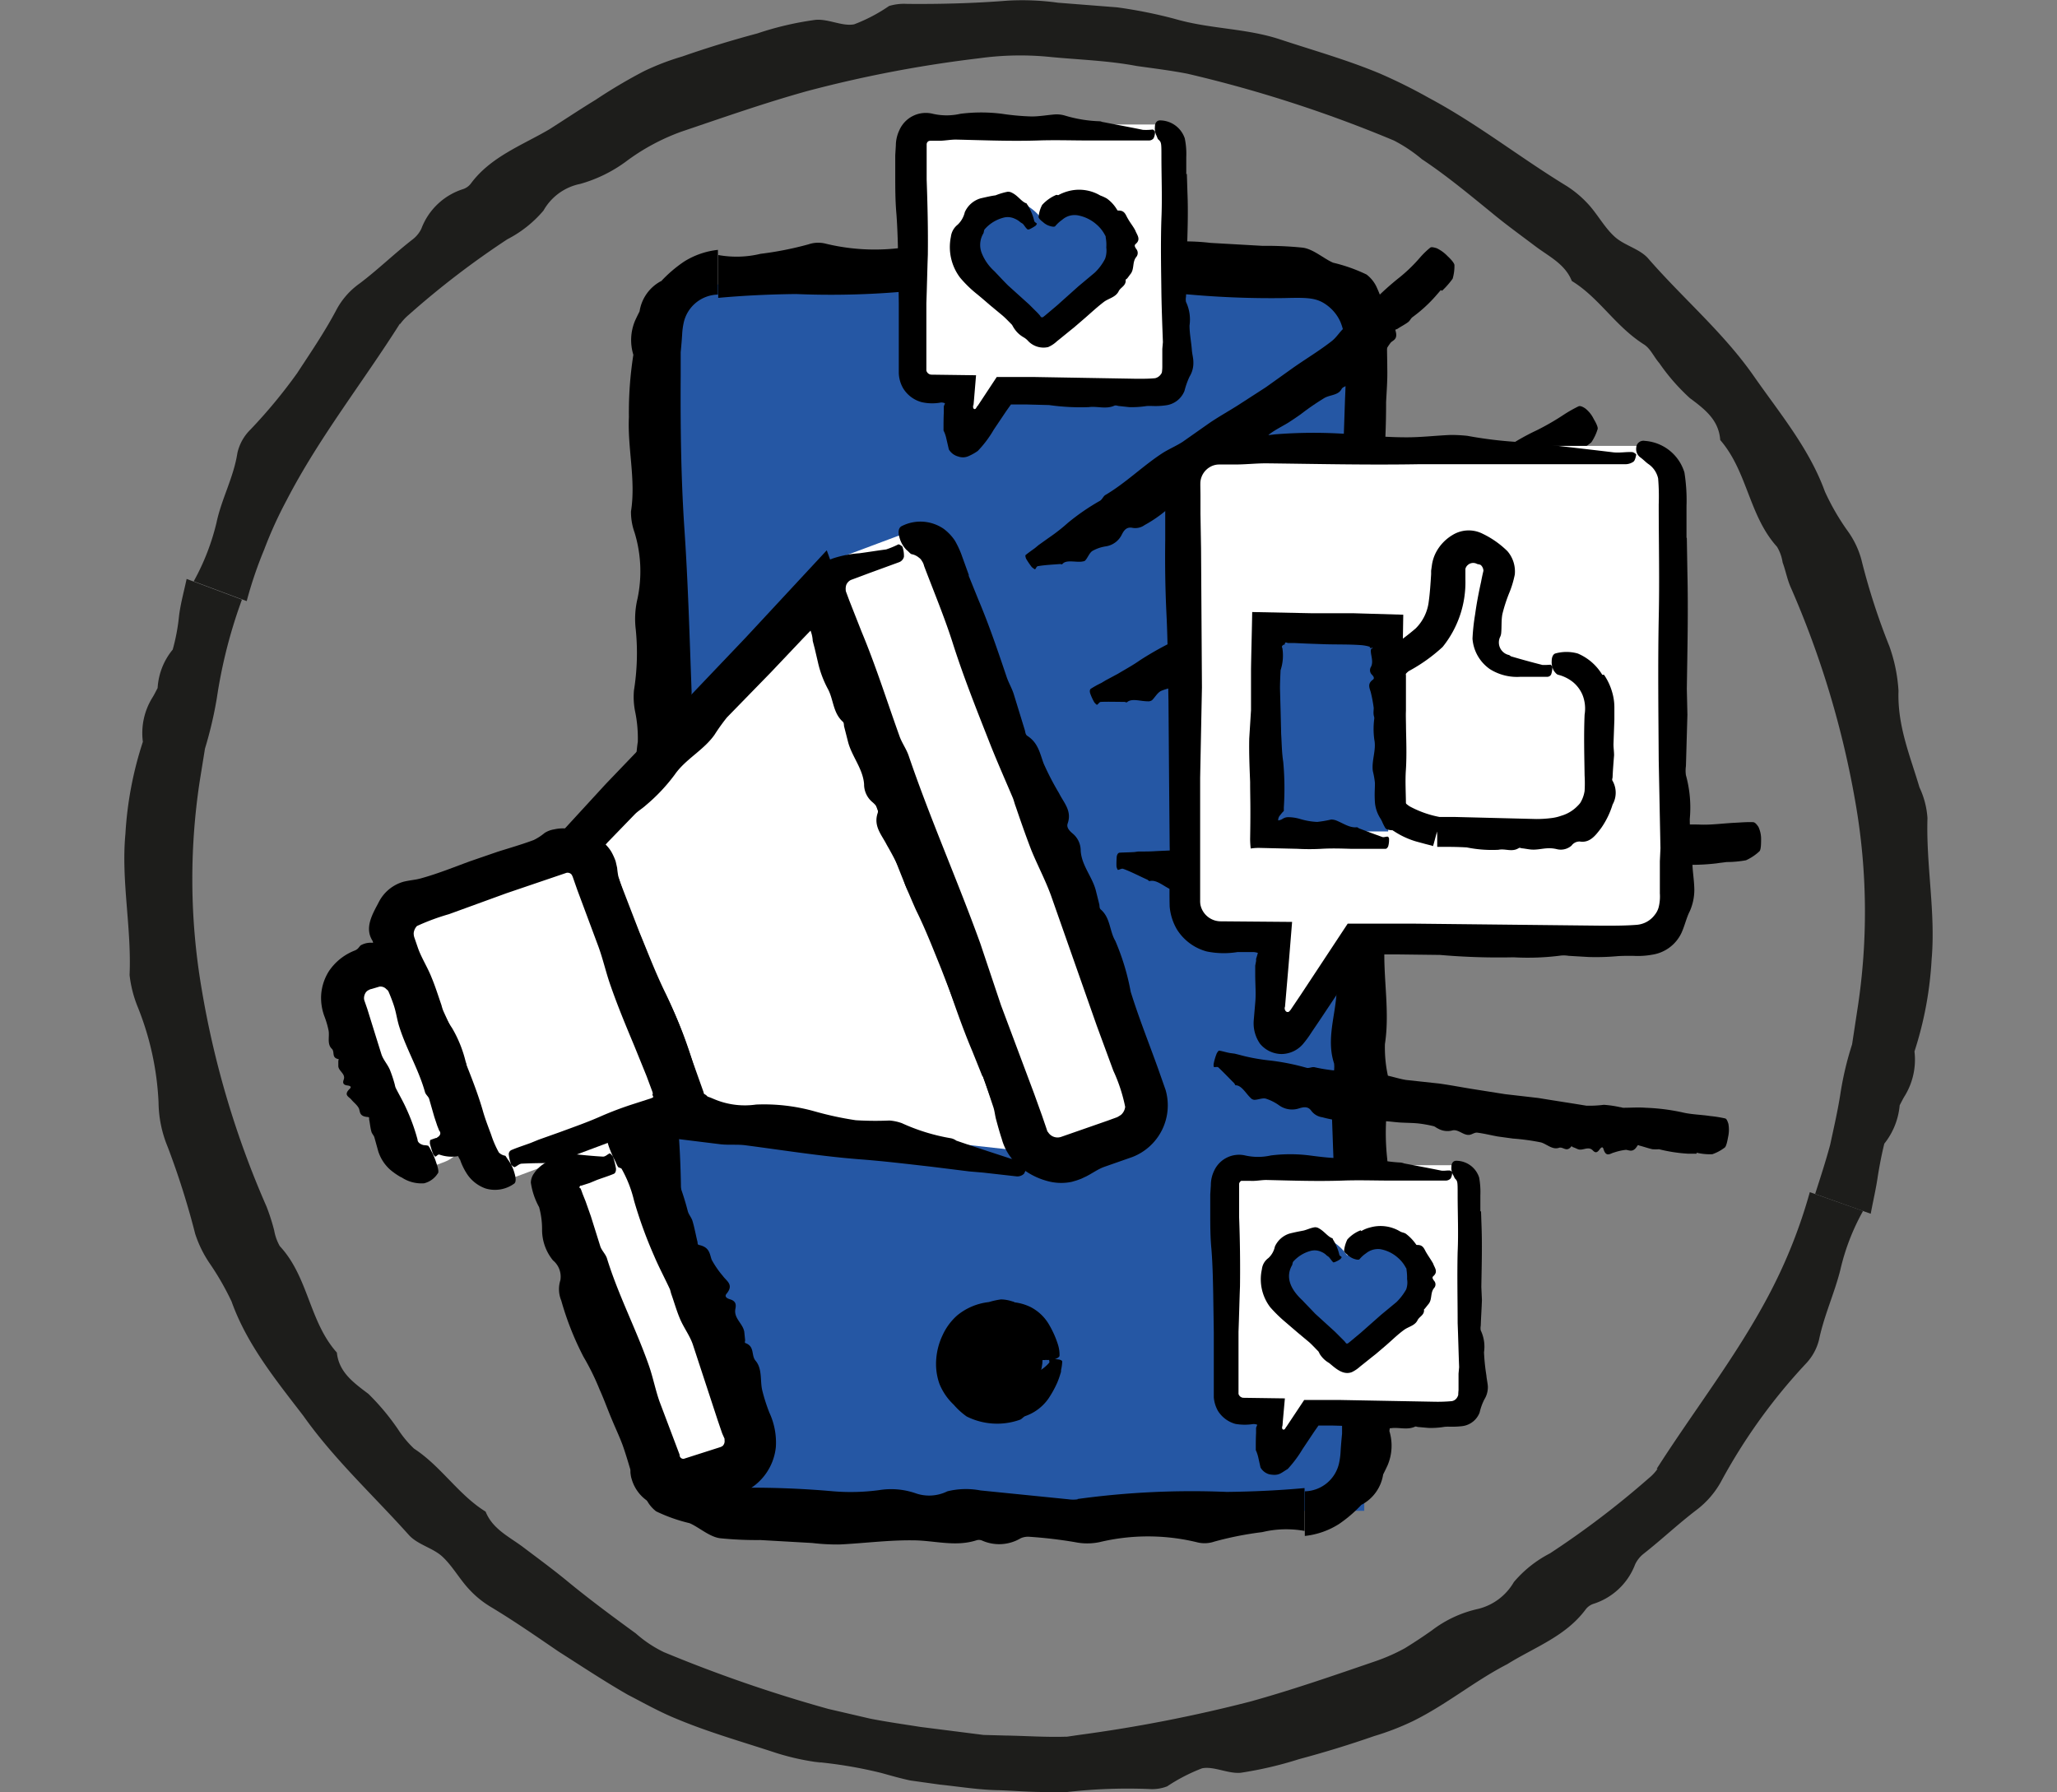 <svg xmlns="http://www.w3.org/2000/svg" xmlns:xlink="http://www.w3.org/1999/xlink" width="132" height="115" viewBox="0 0 132 115">
  <rect x="0" y="0" width="132" height="115" fill="#808080" stroke="none"/>
  <defs>
    <clipPath id="clip-path">
      <rect id="Rectangle_3610" data-name="Rectangle 3610" width="132" height="115" rx="4" transform="translate(1148 2180)" fill="#a2a2a2"/>
    </clipPath>
  </defs>
  <g id="Mask_Group_15" data-name="Mask Group 15" transform="translate(-1148 -2180)" clip-path="url(#clip-path)">
    <g id="Layer_1-2" transform="translate(1155.992 2180.003)">
      <rect id="Rectangle_3714" data-name="Rectangle 3714" width="45.269" height="78.7" transform="translate(34.284 18.252)" fill="#2557a4"/>
      <g id="Group_48484" data-name="Group 48484">
        <path id="Path_28211" data-name="Path 28211" d="M98.375,94.257a2.885,2.885,0,0,1-.569.607,56.926,56.926,0,0,1-6.337,4.819,7.58,7.58,0,0,0-2.315,1.84,3.648,3.648,0,0,1-2.315,1.727,7.572,7.572,0,0,0-2.96,1.385c-.569.4-1.138.778-1.727,1.138a12.107,12.107,0,0,1-1.84.816c-2.713.93-5.331,1.84-8.063,2.6a93.925,93.925,0,0,1-11,2.144l-.778.114h-.114c-1.271.038-2.561-.057-3.852-.076l-1.385-.038-1.347-.171-2.694-.342c-1.081-.171-2.163-.323-3.225-.531l-2.694-.626-.209-.057h-.228l.436.057a91.166,91.166,0,0,1-10.549-3.643,7.829,7.829,0,0,1-1.8-1.2c-1.537-1.119-3.074-2.258-4.516-3.453-.911-.74-1.84-1.423-2.77-2.125-.873-.645-1.916-1.138-2.353-2.239-1.746-1.081-2.846-2.9-4.591-4.041a6.678,6.678,0,0,1-1.025-1.233,15.094,15.094,0,0,0-1.9-2.277c-.949-.721-1.9-1.385-2.03-2.656-1.783-1.992-1.821-4.857-3.662-6.83a3.153,3.153,0,0,1-.36-1.006,13.21,13.21,0,0,0-.493-1.537A58.808,58.808,0,0,1,4.952,63.483a41.823,41.823,0,0,1-.133-13.319l.342-2.125a25.741,25.741,0,0,0,.759-3.225,32.019,32.019,0,0,1,1.613-6.337L3.984,37.149c-.171.816-.4,1.613-.493,2.429a12.529,12.529,0,0,1-.4,2.106h0a4.256,4.256,0,0,0-.968,2.466c-.114.209-.209.417-.342.626A4.313,4.313,0,0,0,1.176,47.6,23.176,23.176,0,0,0,.057,53.5c-.285,3.017.4,6.014.266,9.069a7.713,7.713,0,0,0,.493,1.973,18.651,18.651,0,0,1,1.366,6.185A7.661,7.661,0,0,0,2.77,73.6a51.464,51.464,0,0,1,1.764,5.578,7.476,7.476,0,0,0,.892,1.84,17.7,17.7,0,0,1,1.442,2.5c.987,2.77,2.865,5.066,4.61,7.343,1.973,2.789,4.478,5.085,6.754,7.627.55.626,1.537.835,2.144,1.385.664.607,1.119,1.461,1.746,2.125a6.223,6.223,0,0,0,1.347,1.1c1.518.911,2.941,1.9,4.383,2.884,1.461.93,2.922,1.9,4.44,2.77,1.062.55,2.068,1.119,3.15,1.556,2.087.873,4.25,1.48,6.375,2.182a16,16,0,0,0,2.466.569l.342.057h.057l-.4-.057a28.347,28.347,0,0,1,4.307.721c.607.171,1.214.342,1.821.474l1.9.266c1.271.133,2.542.342,3.795.36,1.062.038,2.144.133,3.206.114h1.2a34.439,34.439,0,0,1,5.237-.19,2.647,2.647,0,0,0,1.157-.171,11.446,11.446,0,0,1,2.239-1.157c.759-.152,1.651.36,2.485.285a24.2,24.2,0,0,0,3.738-.873c1.632-.436,3.244-.93,4.819-1.48a16.945,16.945,0,0,0,2.466-.949c2.2-1.081,3.965-2.58,6.071-3.662,1.764-1.1,3.757-1.783,5.047-3.529a1.053,1.053,0,0,1,.474-.342,4.225,4.225,0,0,0,2.694-2.542,1.907,1.907,0,0,1,.55-.683c1.157-.911,2.239-1.935,3.415-2.827a5.8,5.8,0,0,0,1.518-1.746A36.387,36.387,0,0,1,107.9,87.5a3.426,3.426,0,0,0,.835-1.518c.323-1.556.987-2.979,1.366-4.478a14.316,14.316,0,0,1,1.461-3.795L108.146,76.5a33.1,33.1,0,0,1-2.542,6.432c-2.087,4-4.838,7.494-7.286,11.327Z" fill="#1d1d1b"/>
        <path id="Path_28212" data-name="Path 28212" d="M17.683,20.794a3.434,3.434,0,0,1,.569-.607,55.189,55.189,0,0,1,6.318-4.838,7.58,7.58,0,0,0,2.315-1.84A3.494,3.494,0,0,1,29.237,11.8a9.1,9.1,0,0,0,2.922-1.423,13.663,13.663,0,0,1,3.586-1.935c2.694-.911,5.331-1.84,8.063-2.6A79.6,79.6,0,0,1,54.832,3.738,19.2,19.2,0,0,1,59.5,3.662c1.821.171,3.643.228,5.445.569,1.081.152,2.163.285,3.244.493A83.173,83.173,0,0,1,81.451,9.012a9.589,9.589,0,0,1,1.8,1.2c1.575,1.044,3.055,2.277,4.5,3.453.892.74,1.84,1.423,2.77,2.125.873.664,1.916,1.138,2.353,2.239,1.764,1.081,2.77,2.884,4.61,4.06.436.266.645.8,1.006,1.214a13.133,13.133,0,0,0,1.954,2.239c.968.721,1.859,1.4,1.954,2.694,1.746,2.011,1.84,4.857,3.643,6.849a2.756,2.756,0,0,1,.36,1.006c.19.512.285,1.044.493,1.537a59.783,59.783,0,0,1,4.193,13.945,40.749,40.749,0,0,1,.095,13.319l-.323,2.125a20.45,20.45,0,0,0-.759,3.225c-.171,1.081-.417,2.144-.645,3.206-.285,1.062-.626,2.106-.968,3.168l3.567,1.271c.152-.816.342-1.613.455-2.41.114-.7.247-1.4.417-2.087h0a4.609,4.609,0,0,0,.987-2.466c.114-.209.209-.417.342-.626a4.455,4.455,0,0,0,.607-2.827,23.149,23.149,0,0,0,1.1-5.9c.266-3.017-.36-6.014-.266-9.069a5.433,5.433,0,0,0-.512-1.973c-.607-2.049-1.423-3.946-1.347-6.2a10.277,10.277,0,0,0-.588-2.865,42.521,42.521,0,0,1-1.8-5.578,5.693,5.693,0,0,0-.892-1.84,15.213,15.213,0,0,1-1.442-2.5c-1.006-2.77-2.9-5.028-4.554-7.4-1.954-2.808-4.572-5.009-6.811-7.589-.55-.607-1.537-.816-2.144-1.385-.664-.607-1.1-1.461-1.727-2.125a6.928,6.928,0,0,0-1.347-1.119c-3.017-1.84-5.711-3.984-8.841-5.654a34.332,34.332,0,0,0-3.131-1.556c-2.087-.873-4.25-1.48-6.375-2.182-2.22-.74-4.516-.664-6.792-1.328a30.393,30.393,0,0,0-3.7-.74L59.9.171A16.7,16.7,0,0,0,56.672.038c-2.144.171-4.307.228-6.451.209a3.344,3.344,0,0,0-1.157.133,10.606,10.606,0,0,1-2.239,1.176c-.759.152-1.651-.36-2.485-.285a20.129,20.129,0,0,0-3.738.873c-1.632.436-3.244.93-4.819,1.48a16.149,16.149,0,0,0-2.466.949,33.54,33.54,0,0,0-3.074,1.821c-1.025.626-1.992,1.271-2.979,1.9-1.746,1.025-3.776,1.764-5.047,3.491a1.053,1.053,0,0,1-.474.342,4.225,4.225,0,0,0-2.694,2.542,1.907,1.907,0,0,1-.55.683c-1.176.911-2.22,1.935-3.4,2.827a4.893,4.893,0,0,0-1.537,1.764c-.759,1.423-1.632,2.694-2.485,4a33.358,33.358,0,0,1-3,3.624,3.036,3.036,0,0,0-.835,1.5C7,30.641,6.223,32.007,5.9,33.544A14.882,14.882,0,0,1,4.44,37.3l3.4,1.271a26.005,26.005,0,0,1,1.119-3.3A26.549,26.549,0,0,1,10.4,32.1c2.068-4,4.838-7.494,7.267-11.327Z" fill="#1d1d1b"/>
      </g>
      <g id="Group_48485" data-name="Group 48485">
        <path id="Path_28213" data-name="Path 28213" d="M61.169,96.212a2.036,2.036,0,0,1-.588,0l-5.654-.569A4.975,4.975,0,0,0,52.8,95.7a2.634,2.634,0,0,1-2.068.114,4.806,4.806,0,0,0-2.315-.19A13.72,13.72,0,0,1,45.5,95.7a59.405,59.405,0,0,0-6.09-.228c-1.575.038-2.144.038-2.865-.55a2.668,2.668,0,0,1-.759-1.006,3.935,3.935,0,0,1-.19-.626c-.038-.19-.057-.626-.095-.93a32.671,32.671,0,0,1,0-3.339l.133-3.927V82.741c.076-3.339.171-6.678-.076-10.018a7.065,7.065,0,0,1,.171-1.537c.171-1.366.379-2.713.512-4.079.076-.835.076-1.708.076-2.542a4.785,4.785,0,0,1,.171-2.372c-.247-1.48.133-3-.285-4.459a5.923,5.923,0,0,1,.019-1.157,7.443,7.443,0,0,0-.095-2.163,2.8,2.8,0,0,1-.038-2.429c-.3-1.878.74-3.738.114-5.635a1.874,1.874,0,0,1,.076-.778A8.228,8.228,0,0,0,36.39,44.4c-.133-3.548-.228-7.077-.474-10.625-.209-3.206-.247-6.432-.228-9.638V22.6c.038-.379.076-.816.095-1.157a4.692,4.692,0,0,1,.095-.721,2.3,2.3,0,0,1,2.2-1.821V16.032a5.084,5.084,0,0,0-2.182.759,8.59,8.59,0,0,0-1.461,1.252h-.019a2.656,2.656,0,0,0-1.366,1.935c-.095.19-.19.379-.285.588a3.208,3.208,0,0,0-.114,2.2,23.684,23.684,0,0,0-.285,4c-.095,2.011.455,4.022.133,6.052a3.865,3.865,0,0,0,.228,1.347,8.482,8.482,0,0,1,.19,4.25,5.608,5.608,0,0,0-.114,1.954A15.138,15.138,0,0,1,32.69,44.3a4.767,4.767,0,0,0,.076,1.366,8.441,8.441,0,0,1,.171,1.935c-.3,1.954.057,3.908.038,5.863,0,2.3.342,4.591.152,6.887-.057.55.342,1.138.342,1.708a13.227,13.227,0,0,1-.379,1.84,4.887,4.887,0,0,0-.038,1.176,48.923,48.923,0,0,1-.114,7.077c-.019.778-.057,1.575-.057,2.353,0,1.518.133,3.017.076,4.535-.076,1.556.36,3.093.152,4.667a50.784,50.784,0,0,0-.247,5.1c-.038.721-.095,1.442-.076,2.163,0,.721.038,1.442,0,2.163a7.121,7.121,0,0,0,.645,2.96,2.163,2.163,0,0,0,.683.892,10.447,10.447,0,0,0,2.144.759c.588.247,1.29.892,1.973.968a22.934,22.934,0,0,0,2.561.114l3.339.19a13.638,13.638,0,0,0,1.746.095c1.575-.076,3.131-.285,4.705-.266,1.366,0,2.713.436,4.079,0a.52.52,0,0,1,.379.019,2.7,2.7,0,0,0,2.466-.152,1.166,1.166,0,0,1,.569-.095A29.264,29.264,0,0,1,61,98.963a3.9,3.9,0,0,0,1.556,0,13.349,13.349,0,0,1,6.242,0,1.938,1.938,0,0,0,1.138-.038,21.472,21.472,0,0,1,3.074-.607,6.57,6.57,0,0,1,2.713-.076V95.491c-1.651.152-3.32.228-4.99.247a53.88,53.88,0,0,0-9.581.455Z"/>
        <path id="Path_28214" data-name="Path 28214" d="M52.65,18.385a2.036,2.036,0,0,1,.588,0l5.654.569a4.975,4.975,0,0,0,2.125-.057,2.634,2.634,0,0,1,2.068-.114,4.806,4.806,0,0,0,2.315.19,13.72,13.72,0,0,1,2.922-.076,59.405,59.405,0,0,0,6.09.228c1.575-.038,2.144-.038,2.865.55a2.667,2.667,0,0,1,.759,1.006,3.934,3.934,0,0,1,.19.626c.038.19.057.626.095.93a32.671,32.671,0,0,1,0,3.339L78.187,29.5v2.353c-.076,3.339-.171,6.678.076,10.018a7.064,7.064,0,0,1-.171,1.537c-.171,1.366-.379,2.713-.512,4.079-.076.835-.076,1.708-.076,2.542a4.785,4.785,0,0,1-.171,2.372c.247,1.48-.133,3,.285,4.459a5.924,5.924,0,0,1-.019,1.157,7.442,7.442,0,0,0,.095,2.163,2.8,2.8,0,0,1,.038,2.429c.3,1.878-.74,3.738-.114,5.635a1.874,1.874,0,0,1-.076.778,8.23,8.23,0,0,0-.114,1.176c.133,3.548.228,7.077.474,10.625.209,3.206.247,6.432.228,9.638V92c-.038.379-.076.816-.095,1.157a4.692,4.692,0,0,1-.095.721,2.3,2.3,0,0,1-2.2,1.821v2.865a5.084,5.084,0,0,0,2.182-.759,8.59,8.59,0,0,0,1.461-1.252H79.4a2.656,2.656,0,0,0,1.366-1.935c.095-.19.19-.379.285-.588a3.208,3.208,0,0,0,.114-2.2,23.684,23.684,0,0,0,.285-4c.095-2.011-.455-4.022-.133-6.052a3.865,3.865,0,0,0-.228-1.347,8.482,8.482,0,0,1-.19-4.25,5.608,5.608,0,0,0,.114-1.954,15.138,15.138,0,0,1,.114-3.927,4.767,4.767,0,0,0-.076-1.366,8.441,8.441,0,0,1-.171-1.935c.3-1.954-.057-3.908-.038-5.863,0-2.3-.342-4.591-.152-6.887.057-.55-.342-1.138-.342-1.708a13.227,13.227,0,0,1,.379-1.84,4.888,4.888,0,0,0,.038-1.176,48.921,48.921,0,0,1,.114-7.077c.019-.778.057-1.575.057-2.353,0-1.518-.133-3.017-.076-4.535.076-1.556-.36-3.093-.152-4.667a50.787,50.787,0,0,0,.247-5.1c.038-.721.095-1.442.076-2.163,0-.721-.038-1.442,0-2.163a7.121,7.121,0,0,0-.645-2.96,2.163,2.163,0,0,0-.683-.892,10.446,10.446,0,0,0-2.144-.759c-.588-.247-1.29-.892-1.973-.968a22.935,22.935,0,0,0-2.561-.114l-3.339-.19a13.639,13.639,0,0,0-1.746-.095c-1.575.076-3.131.285-4.705.266-1.366,0-2.713-.436-4.079,0a.52.52,0,0,1-.379-.019,2.7,2.7,0,0,0-2.466.152,1.166,1.166,0,0,1-.569.095,29.264,29.264,0,0,1-2.922-.342,3.9,3.9,0,0,0-1.556,0,13.349,13.349,0,0,1-6.242,0,1.938,1.938,0,0,0-1.138.038,21.472,21.472,0,0,1-3.074.607,6.57,6.57,0,0,1-2.713.076v2.751c1.651-.152,3.32-.228,4.99-.247a53.881,53.881,0,0,0,9.581-.455Z"/>
      </g>
      <g id="Group_48491" data-name="Group 48491">
        <g id="Group_48486" data-name="Group 48486">
          <path id="Path_28215" data-name="Path 28215" d="M58,73.9,36.181,71.49,29.655,54,44.529,37.87Z" fill="#fff"/>
          <path id="Path_28216" data-name="Path 28216" d="M55.04,69.042,54.4,67.449c-.74-1.746-1.328-3.548-1.954-5.331-.133-.4-.36-.759-.493-1.157l-.74-2.41c-.038-.152-.038-.323-.19-.417a3.448,3.448,0,0,1-1.081-1.9,20.029,20.029,0,0,0-1.025-2.011c-.323-.645-.873-1.2-.588-2.049.095-.285-.133-.531-.36-.721a1.488,1.488,0,0,1-.512-1.138c-.076-.987-.778-1.764-1.025-2.694l-.247-.968c-.038-.114,0-.266-.095-.342-.645-.588-.588-1.442-.968-2.125a6.7,6.7,0,0,1-.626-1.689l-.209-.892-.114-.436c-.038-.171,0-.095-.019-.152a2.1,2.1,0,0,0-.133-.55l-.493.512-2.049,2.163-2.827,2.9a12.989,12.989,0,0,0-.8,1.119c-.7.987-1.859,1.556-2.542,2.542a11.46,11.46,0,0,1-1.859,1.973c-.228.209-.493.36-.7.569l-1.764,1.821-.133.152.816,2.049L33.032,59.8c.55,1.328,1.062,2.675,1.708,3.984a30.888,30.888,0,0,1,1.347,3.3l1.062,2.979s.019.076.038.133a.659.659,0,0,1,.171.114l.057.057.209.076c.133.057.266.114.417.171a5.048,5.048,0,0,0,2.485.266,11.99,11.99,0,0,1,3.757.436,21.069,21.069,0,0,0,2.637.569,20.563,20.563,0,0,0,2.163.019,3,3,0,0,1,.8.171,12.585,12.585,0,0,0,3.15.968.9.9,0,0,1,.342.152c1.157.4,2.334.778,3.491,1.157a7.069,7.069,0,0,0,.892.076c.076,0,.19.209.171.266a1.845,1.845,0,0,1-.209.626.625.625,0,0,1-.455.171L55.1,75.247l-.892-.076-2.41-.3c-1.518-.171-3.055-.36-4.572-.474-2.485-.19-4.952-.588-7.437-.911-.512-.057-1.025,0-1.537-.057l-3.244-.4-1.366-3.6L32.6,66.766c-.7-1.764-1.385-3.529-2.03-5.312l-1.4-4.193-1.347-3.624L30.888,50.3l4.44-4.629,4.554-4.781,5.18-5.578.683,1.878,3.6,10.132c.379,1.044.911,2.03,1.328,3.074.4.987.721,1.973,1.062,2.96.076.19.114.4.209.607.55,1.328,1.138,2.637,1.651,3.984.835,2.163,1.708,4.307,2.41,6.527.569,1.783,1.29,3.491,1.954,5.237.342.911.683,1.8.987,2.713a1.639,1.639,0,0,1-.019.854c-.038.19-.247.436-.7.569-.417.133-.683.057-.8-.095A13.98,13.98,0,0,1,56.2,71.926c-.455-.93-.759-1.9-1.119-2.846h0Z"/>
        </g>
        <g id="Group_48487" data-name="Group 48487">
          <rect id="Rectangle_3715" data-name="Rectangle 3715" width="13.679" height="18.574" rx="1.916" transform="translate(16.836 58.777) rotate(-20.5)" fill="#fff"/>
          <path id="Path_28217" data-name="Path 28217" d="M21.515,74.431l-.417-.949a27.452,27.452,0,0,1-1.157-3.244c-.076-.247-.247-.455-.323-.7-.152-.493-.266-.987-.4-1.48-.019-.095,0-.209-.114-.247-.607-.228-.626-.683-.778-1.1a8.7,8.7,0,0,0-.721-1.2c-.228-.379-.664-.664-.3-1.271.114-.19-.057-.323-.247-.417a.6.6,0,0,1-.342-.683c.057-.645-.512-1.062-.626-1.632-.057-.247-.095-.512-.152-.759,0-.133.038-.285-.038-.4-.531-.854.057-1.764.436-2.5a2.568,2.568,0,0,1,1.575-1.271c.493-.114.778-.114,1.157-.228,1.081-.3,2.106-.721,3.15-1.1l1.708-.588c.778-.247,1.575-.474,2.334-.759a3.425,3.425,0,0,0,.7-.455,1.613,1.613,0,0,1,.607-.228,2.558,2.558,0,0,1,.93-.038,5.808,5.808,0,0,1,1.708.55,2.375,2.375,0,0,1,1.025.911,3.727,3.727,0,0,1,.285.626l.095.417a5.475,5.475,0,0,0,.076.55c.171.55.342,1.119.55,1.651l.759,1.878.854,2.125a24.55,24.55,0,0,0,1.1,2.391A25.907,25.907,0,0,1,36.5,68.3a3,3,0,0,1,.171.683,2.19,2.19,0,0,1-.038,1.1,8.708,8.708,0,0,1-.8,2.163,2.32,2.32,0,0,1-.645.645,4.261,4.261,0,0,1-.4.228l-.285.114a4.546,4.546,0,0,1-1.119.247,8.972,8.972,0,0,0-1.613.3,7.9,7.9,0,0,0-1.157.664,1.091,1.091,0,0,1-.493.095,4.607,4.607,0,0,0-2.049.114c-.057.038-.171-.019-.247-.019-.778,0-1.556,0-2.315.038-.19,0-.323.171-.493.228a.593.593,0,0,1-.209-.171,2.774,2.774,0,0,1-.152-.645.294.294,0,0,1,.171-.285c.4-.171.816-.3,1.233-.455l.512-.209,1.385-.493c.873-.323,1.746-.626,2.6-1.006a22.1,22.1,0,0,1,2.125-.8l1.062-.342a.936.936,0,0,0,.171-.076c.038-.057-.057-.152-.038-.171,0-.076.057,0-.019-.228l-.36-.968-.778-1.916c-.531-1.271-1.062-2.542-1.518-3.851-.3-.835-.493-1.727-.8-2.561L29.048,57.09l-.285-.816a1.032,1.032,0,0,0-.076-.152.329.329,0,0,0-.379-.095l-3.795,1.29-3.7,1.347a14.392,14.392,0,0,0-2.049.759.781.781,0,0,0-.209.455.861.861,0,0,0,.057.323l.228.664c.228.626.607,1.214.854,1.84.247.588.436,1.2.645,1.8a2.636,2.636,0,0,0,.114.36c.36.8.74,1.575,1.062,2.391.512,1.309,1.062,2.6,1.461,3.965.152.55.36,1.081.55,1.594a6.447,6.447,0,0,0,.493,1.138.737.737,0,0,0,.4.209c.038,0,.095.133.209.285a2.533,2.533,0,0,1,.379.778c.133.417.114.664-.019.74a2.1,2.1,0,0,1-1.821.3,2.394,2.394,0,0,1-1.138-.854,3.974,3.974,0,0,1-.531-1.1h0Z"/>
        </g>
        <g id="Group_48488" data-name="Group 48488">
          <rect id="Rectangle_3716" data-name="Rectangle 3716" width="6.659" height="22.483" rx="1.992" transform="translate(26.639 74.974) rotate(-20.5)" fill="#fff"/>
          <path id="Path_28218" data-name="Path 28218" d="M34.7,73.9l.417.911a17.586,17.586,0,0,1,1.025,2.9c.057.228.228.4.3.626.133.436.209.892.323,1.347.019.076-.019.19.114.209.683.152.664.588.8.949a6.05,6.05,0,0,0,.721,1.044c.228.323.721.55.228,1.138-.152.19.038.3.247.36.36.114.379.342.323.607-.114.607.474.93.569,1.461.019.171.038.36.057.55,0,.076-.057.171.038.19.588.228.342.778.626,1.119.455.531.285,1.29.436,1.916a11.324,11.324,0,0,0,.455,1.423,4.549,4.549,0,0,1,.417,2.2,3.572,3.572,0,0,1-1.309,2.429,3.423,3.423,0,0,1-1.1.588c-.569.171-.968.285-1.461.455-.228.076-.4.3-.607.455a.57.57,0,0,1-.209.114,1.711,1.711,0,0,1-.417.114,2.581,2.581,0,0,1-.854.019c-.569-.076-1.062-.266-1.613-.379A2.556,2.556,0,0,1,32.539,94.9a1.329,1.329,0,0,1-.057-.266c-.038-.19,0-.266-.038-.379-.152-.512-.3-1.006-.474-1.5-.209-.569-.474-1.119-.7-1.67-.266-.626-.493-1.271-.778-1.9a15.733,15.733,0,0,0-1.044-2.125,19,19,0,0,1-1.423-3.6,1.916,1.916,0,0,1-.057-1.309,1.353,1.353,0,0,0-.474-1.271,3.1,3.1,0,0,1-.7-1.935,5.363,5.363,0,0,0-.19-1.48,4.645,4.645,0,0,1-.531-1.575,1.053,1.053,0,0,1,.228-.626c.55-.8,1.461-.93,1.992-1.252.057-.038.133,0,.209.019h.057c.721.076,1.442.152,2.144.19.171,0,.285-.152.436-.209.038,0,.19.171.209.228a4.835,4.835,0,0,1,.19.759c0,.19-.057.285-.133.323-.36.152-.74.266-1.1.4l-.455.19-.531.171h-.057c-.057.038-.114.133-.019.171,0-.076.114.247.152.36l.19.474.342.968.607,1.935c.095.266.323.474.417.74.721,2.353,1.878,4.554,2.694,6.887.266.759.417,1.556.683,2.315l1.233,3.263s.076.19.057.171a.244.244,0,0,0,.266.247l2.315-.74a.552.552,0,0,0,.19-.095.42.42,0,0,0,.114-.36v-.095l-.152-.342-.285-.835-1.594-4.857c-.19-.569-.569-1.062-.816-1.632-.228-.531-.379-1.081-.569-1.613-.038-.114-.057-.228-.095-.323-.323-.7-.7-1.4-1.006-2.125a28.213,28.213,0,0,1-1.29-3.548,7.839,7.839,0,0,0-.8-2.049c-.057-.057-.152-.057-.228-.114a3.583,3.583,0,0,1-.171-.36,6.939,6.939,0,0,1-.417-.949c-.171-.493-.171-.778-.038-.873a2.123,2.123,0,0,1,1.689-.531A2.833,2.833,0,0,1,34.682,73.9h0Z"/>
        </g>
        <g id="Group_48489" data-name="Group 48489">
          <rect id="Rectangle_3717" data-name="Rectangle 3717" width="4.648" height="13.547" rx="2.049" transform="translate(13.352 62.783) rotate(-20.5)" fill="#fff"/>
          <path id="Path_28219" data-name="Path 28219" d="M17.721,75.531a4.279,4.279,0,0,1-.7-.493,2.677,2.677,0,0,1-.74-1.157l-.247-.892c-.038-.133-.152-.228-.19-.36-.076-.266-.095-.55-.152-.816,0-.057.038-.114-.076-.133-.55-.038-.493-.323-.569-.531-.095-.228-.342-.4-.493-.588s-.531-.285-.095-.7c.133-.133,0-.19-.171-.209-.285-.038-.285-.19-.228-.36.152-.379-.323-.55-.342-.873v-.342c0-.038.057-.114,0-.114-.455-.095-.209-.455-.417-.664-.323-.3-.133-.8-.209-1.176a5.609,5.609,0,0,0-.247-.854,3.4,3.4,0,0,1-.228-1.423,3.267,3.267,0,0,1,.493-1.518A3.54,3.54,0,0,1,14.761,61c.247-.095.266-.228.4-.342a1.324,1.324,0,0,1,.816-.152,5.318,5.318,0,0,0,.949.019A1.724,1.724,0,0,1,18.252,61c.114.114.19.266.3.36a3.614,3.614,0,0,1,.835,1.157l.474,1.062c.152.379.3.759.474,1.138a7.358,7.358,0,0,0,.683,1.252,7.96,7.96,0,0,1,.873,2.163.965.965,0,0,1-.057.816c-.171.342.057.55.285.759a1.365,1.365,0,0,1,.417,1.157,2.7,2.7,0,0,0,.057.949,6.418,6.418,0,0,1,.342.968.58.58,0,0,1-.133.379c-.323.474-.911.626-1.1.968-.019.038-.114.019-.171.038a2.4,2.4,0,0,1-1.328-.076c-.114-.019-.171.114-.266.133a.658.658,0,0,1-.152-.209,6.515,6.515,0,0,1-.19-.626c0-.152,0-.228.057-.247l.323-.114s.057,0,.076-.019c.019,0,.019-.038.038-.038a.279.279,0,0,0,.114-.095.229.229,0,0,0,.019-.285s-.038-.038-.038-.057l-.114-.285-.19-.569L19.542,70.5c-.057-.152-.228-.266-.266-.436-.4-1.423-1.176-2.713-1.632-4.136-.152-.455-.209-.949-.36-1.4-.095-.3-.266-.721-.342-.892a.351.351,0,0,0-.133-.152.507.507,0,0,0-.455-.171l-.512.152a.379.379,0,0,0-.152.057.475.475,0,0,0-.247.228.67.67,0,0,0-.076.323.554.554,0,0,0,.038.171l.171.493c.3.968.607,1.954.911,2.922.114.342.379.626.531.968a8.265,8.265,0,0,1,.323.968,1.167,1.167,0,0,0,.057.209c.209.417.455.835.645,1.252a12.512,12.512,0,0,1,.759,2.068c0,.209.228.323.4.36a1.464,1.464,0,0,1,.285.038,1.1,1.1,0,0,1,.171.285,4.119,4.119,0,0,1,.342.8c.152.417.171.645.095.7a1.457,1.457,0,0,1-.873.626,2.3,2.3,0,0,1-1.442-.379h0Z"/>
        </g>
        <g id="Group_48490" data-name="Group 48490">
          <rect id="Rectangle_3718" data-name="Rectangle 3718" width="8.272" height="41.342" rx="2.258" transform="translate(44.026 36.486) rotate(-20.5)" fill="#fff"/>
          <path id="Path_28220" data-name="Path 28220" d="M54.168,36.94l.607,1.5c.7,1.651,1.271,3.339,1.84,5.028.133.379.342.721.455,1.1l.7,2.277c.038.133.038.3.171.379.7.455.8,1.138,1.044,1.783a17.983,17.983,0,0,0,.987,1.9c.3.607.835,1.119.55,1.935-.095.266.133.493.342.664a1.416,1.416,0,0,1,.493,1.081c.057.949.74,1.67.968,2.542l.228.911c.019.114,0,.247.095.323.626.55.55,1.366.93,2.011a15.061,15.061,0,0,1,.987,3.263c.512,1.651,1.157,3.263,1.746,4.9l.493,1.4a3.553,3.553,0,0,1-2.125,4.307l-1.84.645c-.4.152-.759.417-1.138.607-.133.057-.266.133-.379.171l-.209.076-.323.095a3.314,3.314,0,0,1-1.366,0,4.584,4.584,0,0,1-2.277-1.252,3.431,3.431,0,0,1-.854-1.5c-.133-.4-.247-.816-.36-1.233-.076-.266-.095-.569-.19-.835-.285-.854-.569-1.727-.892-2.58l-1.157-2.941L52.4,62.155C51.891,60.9,51.4,59.632,50.79,58.4a64.783,64.783,0,0,1-2.41-6.28,6.385,6.385,0,0,1-.455-2.163,4.368,4.368,0,0,0-.835-2.22A11.067,11.067,0,0,1,45.858,44.4a18.059,18.059,0,0,0-.626-2.466c-.228-.645-.626-1.214-.911-1.84a2.5,2.5,0,0,1-.19-.74,3.988,3.988,0,0,1,.057-1.821,4.176,4.176,0,0,1,.892-1.518c.076-.095.228-.114.342-.171a6.961,6.961,0,0,1,1.727-.342c.569-.076,1.157-.171,1.727-.247a5.593,5.593,0,0,0,.778-.323c.057-.019.247.114.266.152a1.81,1.81,0,0,1,.095.645.5.5,0,0,1-.3.342l-1.916.7-.8.3-.36.133a.52.52,0,0,0-.133.076.616.616,0,0,0-.19.247.786.786,0,0,0-.038.3.456.456,0,0,0,.038.19l.19.512.8,2.03c.911,2.182,1.613,4.421,2.41,6.641.152.455.455.854.607,1.309,1.385,4.06,3.131,7.988,4.591,12.029l1.328,3.965,2.125,5.673.512,1.423.247.721.076.228s.019.076.057.095a.713.713,0,0,0,.873.3l2.941-1.025.626-.228s.171-.095.247-.152a.8.8,0,0,0,.266-.512,10.364,10.364,0,0,0-.759-2.315l-1.062-2.884-2.941-8.367c-.36-.987-.854-1.916-1.252-2.884-.36-.93-.683-1.859-1.006-2.808-.076-.19-.114-.379-.19-.569-.531-1.252-1.081-2.485-1.575-3.757-.8-2.03-1.613-4.079-2.277-6.166-.531-1.67-1.214-3.3-1.84-4.952a.951.951,0,0,0-.152-.342.538.538,0,0,0-.171-.19,1.034,1.034,0,0,0-.455-.228c-.095,0-.19-.152-.36-.285a1.822,1.822,0,0,1-.436-.759c-.133-.417-.057-.683.171-.778a2.637,2.637,0,0,1,2.656.19,3.04,3.04,0,0,1,.721.759,6.155,6.155,0,0,1,.4.835l.493,1.366h0Z"/>
        </g>
      </g>
      <g id="Group_48493" data-name="Group 48493">
        <g id="Group_48492" data-name="Group 48492">
          <path id="Path_28221" data-name="Path 28221" d="M66.159,7.988h-14.4A1.32,1.32,0,0,0,50.43,9.316v14.4a1.32,1.32,0,0,0,1.328,1.328h1.859L53.39,28a.486.486,0,0,0,.892.3l2.144-3.263H66.14a1.32,1.32,0,0,0,1.328-1.328V9.316A1.32,1.32,0,0,0,66.14,7.988Z" fill="#fff"/>
          <path id="Path_28222" data-name="Path 28222" d="M68.17,11.156l.038,1.214c.057,1.328,0,2.675-.038,4,0,.3.038.588.038.892-.038.588-.057,1.176-.095,1.783a.919.919,0,0,0,0,.323,2.648,2.648,0,0,1,.228,1.518c0,.531.114,1.062.152,1.594.019.247.095.493.095.759a1.667,1.667,0,0,1-.247.93,5.092,5.092,0,0,0-.323.911,1.484,1.484,0,0,1-1.214.93c-.7.095-.968,0-1.309.057a6.186,6.186,0,0,1-1.025.057l-.7-.076s-.171-.057-.247-.019c-.55.247-1.1.019-1.651.095a14.281,14.281,0,0,1-2.542-.133l-1.461-.038h-.987l-.285.4-.816,1.214a7.1,7.1,0,0,1-1.025,1.366,3.118,3.118,0,0,1-.569.323.876.876,0,0,1-.683.038.994.994,0,0,1-.607-.455l-.171-.74a2.019,2.019,0,0,0-.171-.474c0-.4,0-.8.019-1.176v-.379l.076-.19a.5.5,0,0,0-.342-.038,3.058,3.058,0,0,1-1.157-.038,2,2,0,0,1-1.2-.911,2.1,2.1,0,0,1-.266-.949V19.466l-.038-2.675c-.019-1.025-.038-2.03-.114-3.055-.076-.835-.076-1.67-.076-2.523V9.961l.038-.626a2.337,2.337,0,0,1,.228-.987A1.852,1.852,0,0,1,51.872,7.3a3.957,3.957,0,0,0,1.764,0,10.52,10.52,0,0,1,2.675,0,15.665,15.665,0,0,0,1.9.171c.512,0,1.006-.095,1.518-.133A1.936,1.936,0,0,1,60.3,7.4a8.664,8.664,0,0,0,2.277.379c.076,0,.171.057.247.057.854.171,1.708.323,2.523.493a3.456,3.456,0,0,0,.626-.019c.057,0,.152.114.152.152a.849.849,0,0,1-.095.417.378.378,0,0,1-.3.133h-3.87c-1.081,0-2.163-.038-3.244,0-1.764.057-3.529-.019-5.274-.057-.36,0-.721.076-1.081.076H51.72a.334.334,0,0,0-.114.019.233.233,0,0,0-.133.209v2.258c.057,1.613.095,3.206.076,4.819-.038,1.044-.057,2.087-.095,3.131v4.307a.349.349,0,0,0,.323.266l2.865.038-.133,1.594-.038.417V25.86c.019.095-.076.285.038.379.133.057.152-.133.247-.209l1.214-1.84h2.391l6.622.114c.379,0,.8,0,1.157-.038a.622.622,0,0,0,.36-.247.341.341,0,0,0,.076-.171c0-.057.019-.114.019-.342V22.388l.038-.436c-.038-1.006-.076-2.03-.095-3.036-.019-1.632-.057-3.263,0-4.914.057-1.309,0-2.637,0-3.946,0-.873,0-.93-.19-1.1-.057-.038-.076-.152-.133-.266a1.026,1.026,0,0,1-.095-.55c0-.285.152-.417.323-.417a1.689,1.689,0,0,1,1.594,1.157,5.014,5.014,0,0,1,.095,1.214v1.081h0Z"/>
        </g>
        <path id="Path_28223" data-name="Path 28223" d="M58.968,14.192c-2.391-3.434-7.077.626-4.041,3.795a38.849,38.849,0,0,0,3.586,3.244.768.768,0,0,0,.93,0,41.867,41.867,0,0,0,3.586-3.244c3.036-3.168-1.651-7.229-4.041-3.795Z" fill="#2557a4"/>
        <path id="Path_28224" data-name="Path 28224" d="M59.916,12.522a2.9,2.9,0,0,1,.607-.247,2.667,2.667,0,0,1,2.087.266,2.793,2.793,0,0,1,.417.19,2.316,2.316,0,0,1,.626.664c.038.038.038.114.114.114.436-.019.474.3.626.531.133.247.342.493.474.759.095.266.379.55.019.854-.114.095-.038.209.038.323a.4.4,0,0,1,0,.512c-.266.323-.114.759-.36,1.081-.076.095-.152.209-.228.3-.038.038-.095.057-.095.095.038.379-.342.474-.455.74-.19.36-.607.436-.911.645-.455.342-.854.721-1.271,1.081l-.683.588c-.36.285-.721.588-1.081.873a1.99,1.99,0,0,1-.569.379,1.359,1.359,0,0,1-1.328-.436,1.218,1.218,0,0,0-.247-.19,1.757,1.757,0,0,1-.607-.569c-.057-.076-.095-.171-.152-.247-.209-.209-.4-.417-.626-.607l-.778-.645c-.285-.247-.569-.493-.873-.74a7.492,7.492,0,0,1-1.044-1.025,3.254,3.254,0,0,1-.588-2.618,1.16,1.16,0,0,1,.436-.778,1.6,1.6,0,0,0,.455-.8,1.6,1.6,0,0,1,1.025-.892c.342-.076.645-.152.949-.19a4.435,4.435,0,0,1,.759-.228.483.483,0,0,1,.285.057c.4.19.607.569.93.683.038,0,.038.076.076.095a3.5,3.5,0,0,1,.436,1.044c.019.076.133.114.171.171,0,0-.057.114-.095.133a2.738,2.738,0,0,1-.36.209q-.142.057-.171,0c-.114-.095-.19-.247-.285-.342l-.152-.095a1.265,1.265,0,0,0-.36-.228,1.056,1.056,0,0,0-.759-.057,2.387,2.387,0,0,0-1.176.74c-.057.076-.038.209-.095.285A1.438,1.438,0,0,0,55,16.222a3.079,3.079,0,0,0,.816,1.176c.285.3.588.626.873.911l1.366,1.233.417.417a3.2,3.2,0,0,1,.3.323c0,.038.038.057.076.076.076,0,.038.038.247-.133l.721-.607,1.4-1.252,1.044-.873a3.311,3.311,0,0,0,.664-.892,1.568,1.568,0,0,0,.076-.721,2.508,2.508,0,0,0-.038-.645.181.181,0,0,0-.038-.133,2.263,2.263,0,0,0-.55-.7,2.5,2.5,0,0,0-1.214-.588,1.2,1.2,0,0,0-.987.285,2.33,2.33,0,0,0-.455.417c-.038.038-.152.038-.285,0a1.109,1.109,0,0,1-.493-.266c-.228-.171-.3-.285-.285-.342a2.075,2.075,0,0,1,.228-.759A2.574,2.574,0,0,1,59.8,12.5h0Z"/>
      </g>
      <path id="Path_28225" data-name="Path 28225" d="M84.467,18.612l-.379.436a9.2,9.2,0,0,1-1.423,1.29c-.114.076-.171.228-.285.323-.228.171-.493.3-.721.455-.038.019-.133,0-.095.114.152.531-.133.588-.3.74a3.451,3.451,0,0,0-.417.683c-.133.209-.114.607-.645.342-.171-.095-.171.076-.152.247.057.285-.095.342-.266.323-.417,0-.436.474-.74.626-.095.038-.209.076-.323.114-.038,0-.114-.019-.114.057.038.474-.379.36-.512.607-.209.4-.74.36-1.1.569a16.546,16.546,0,0,0-1.518,1.044c-.266.19-.55.379-.816.55-.379.228-.8.436-1.157.7-.133.076-.171.266-.266.4-.247.342-.835.209-1.062.569a1.307,1.307,0,0,1-.759.493c-.095.038-.228.019-.323.076-.285.152-.55.323-.816.493-.3.209-.588.455-.873.683-.323.247-.683.493-1.006.759a7.366,7.366,0,0,0-1.062.987,8.368,8.368,0,0,1-1.878,1.4,1.02,1.02,0,0,1-.816.171c-.379-.057-.531.209-.664.474a1.367,1.367,0,0,1-1.006.721,2.5,2.5,0,0,0-.873.3c-.19.133-.285.417-.436.588-.057.076-.152.076-.266.095-.417.038-.987-.133-1.214.152-.019.038-.114,0-.152,0-.474.038-.949.057-1.4.133-.114,0-.133.152-.209.209a1.127,1.127,0,0,1-.209-.152,5.321,5.321,0,0,1-.36-.531c-.057-.152-.057-.228-.019-.247.19-.152.379-.285.588-.436l.228-.19.664-.474a11.615,11.615,0,0,0,1.214-.949,14.263,14.263,0,0,1,2.068-1.423c.152-.095.209-.3.36-.379,1.309-.778,2.391-1.859,3.643-2.675.417-.266.873-.455,1.29-.721l1.727-1.214c.588-.4,1.2-.74,1.8-1.119l1.821-1.176,1.727-1.233c.835-.588,1.727-1.119,2.523-1.746.285-.228.474-.55.74-.8a6.636,6.636,0,0,1,.816-.626l.171-.114c.323-.342.626-.7.949-1.044a18.049,18.049,0,0,1,1.67-1.5,10.061,10.061,0,0,0,1.29-1.252,5.335,5.335,0,0,1,.664-.645c.076-.057.228-.019.417.038a2.41,2.41,0,0,1,.7.512c.323.3.436.493.436.569a2.952,2.952,0,0,1-.114.873,5.281,5.281,0,0,1-.683.778h0Z"/>
      <path id="Path_28226" data-name="Path 28226" d="M93.138,28.953l-.512.36a10.524,10.524,0,0,1-1.8,1.025c-.133.076-.228.209-.36.285-.285.133-.569.228-.873.342-.057.019-.133,0-.133.114.038.55-.266.55-.493.7a3.743,3.743,0,0,0-.569.645c-.19.19-.247.607-.759.266-.171-.114-.19.057-.209.228,0,.285-.152.323-.36.3-.436-.057-.55.436-.892.55-.114.038-.247.057-.36.095-.038,0-.133-.038-.133.038-.038.493-.474.323-.645.569-.285.4-.835.3-1.252.474a19.818,19.818,0,0,0-1.764.968l-.968.512c-.436.228-.892.417-1.328.664-.152.076-.228.266-.342.4-.3.342-.911.171-1.2.55a1.591,1.591,0,0,1-.873.474c-.114.038-.247,0-.342.057a7.206,7.206,0,0,0-.93.493c-.342.209-.683.455-1.025.664-.379.247-.8.474-1.157.74a10.219,10.219,0,0,0-1.271.968,9.2,9.2,0,0,1-2.22,1.366,1.084,1.084,0,0,1-.892.133c-.4-.076-.588.19-.778.474a1.728,1.728,0,0,1-1.2.683,3.424,3.424,0,0,0-.987.247c-.228.114-.379.4-.569.588a.409.409,0,0,1-.3.076c-.455,0-1.006-.209-1.309.057-.038.038-.114-.019-.171-.019-.512,0-1.006-.019-1.5,0-.114,0-.171.152-.266.19a.724.724,0,0,1-.171-.171,3.417,3.417,0,0,1-.266-.588c-.038-.152,0-.228.038-.266a6.139,6.139,0,0,1,.683-.379l.285-.171.778-.417c.474-.285.968-.55,1.423-.873a20.834,20.834,0,0,1,2.391-1.328c.171-.095.266-.285.436-.379,1.48-.74,2.77-1.8,4.231-2.6.474-.266.987-.436,1.461-.683l2.011-1.2c.683-.379,1.385-.721,2.068-1.081l2.125-1.119L81.944,32.8,84.98,31.21a12.135,12.135,0,0,0,.968-.759,10.337,10.337,0,0,1,1.006-.55,2.226,2.226,0,0,0,.209-.095c.417-.3.835-.645,1.271-.93a14.773,14.773,0,0,1,2.2-1.271A16.4,16.4,0,0,0,92.4,26.581a8.6,8.6,0,0,1,.911-.512c.095-.038.247.019.417.133a1.915,1.915,0,0,1,.55.683c.228.379.285.588.247.664a3.1,3.1,0,0,1-.4.835,4.487,4.487,0,0,1-.949.607h0Z"/>
      <path id="Path_28227" data-name="Path 28227" d="M102.871,55.306c-.228.038-.474.057-.7.095a13.715,13.715,0,0,1-2.334.076c-.171,0-.342.076-.512.076a10.15,10.15,0,0,1-1.044-.095c-.057,0-.133-.057-.19.038-.266.512-.569.379-.854.4a4.279,4.279,0,0,0-.911.3c-.285.095-.55.436-.873-.114-.114-.171-.228-.038-.323.114-.152.247-.323.209-.512.114-.4-.247-.778.152-1.176.095a4.269,4.269,0,0,1-.417-.095c-.057,0-.114-.076-.152-.019-.3.417-.645.076-.949.209-.474.228-.987-.095-1.48-.133a22.425,22.425,0,0,0-2.258.057c-.4,0-.816.019-1.214.019-.55,0-1.119-.038-1.67-.019-.19,0-.36.152-.55.209-.474.171-1.006-.266-1.48-.057a1.816,1.816,0,0,1-1.1.019,2.774,2.774,0,0,0-.379-.095H80.616c-.455.019-.911.095-1.366.133-.512.038-1.025.076-1.556.133a11.387,11.387,0,0,0-1.764.285,11.609,11.609,0,0,1-2.922.209,1.474,1.474,0,0,1-.968-.285c-.36-.247-.683-.095-1.025.057a2.1,2.1,0,0,1-1.556.057,3.919,3.919,0,0,0-1.119-.228,3.565,3.565,0,0,0-.873.266.547.547,0,0,1-.342-.057c-.455-.209-.911-.645-1.347-.531-.057,0-.095-.076-.152-.095-.512-.228-1.006-.493-1.518-.683-.133-.057-.247.057-.36.057-.038,0-.095-.19-.095-.228a5.933,5.933,0,0,1,.019-.645c.038-.152.095-.209.171-.228.3-.019.588-.019.892-.038.114,0,.247-.038.36-.038.323,0,.664,0,.987-.019.626-.038,1.252-.038,1.878-.133a27.723,27.723,0,0,1,3.074-.095c.209,0,.417-.152.626-.133,1.859,0,3.719-.342,5.578-.4.607,0,1.214.076,1.821.057.873-.019,1.745-.133,2.618-.152.873-.038,1.746,0,2.637,0,.911,0,1.8,0,2.713-.038.892-.019,1.783-.095,2.656-.114,1.29-.019,2.58,0,3.852-.038.455,0,.911-.19,1.347-.228s.854-.019,1.29-.038h.266c.588-.076,1.176-.209,1.746-.266a20.419,20.419,0,0,1,2.846-.133c.759.038,1.518-.076,2.3-.114.4-.019.8-.057,1.176-.038.114,0,.228.133.342.3a1.852,1.852,0,0,1,.171.854c0,.436-.038.664-.114.721a3.188,3.188,0,0,1-.854.569,6.987,6.987,0,0,1-1.252.114h0Z"/>
      <path id="Path_28228" data-name="Path 28228" d="M100.879,74.032h-.569a10.039,10.039,0,0,1-1.84-.285,3.064,3.064,0,0,1-.417,0c-.266-.057-.531-.152-.816-.228-.057,0-.095-.076-.152,0-.285.474-.512.285-.74.266a3.642,3.642,0,0,0-.759.171c-.247.057-.512.342-.683-.228-.057-.19-.171-.076-.266.057-.171.228-.285.171-.417.038-.285-.3-.645.038-.949-.076-.095-.038-.209-.095-.323-.133-.038,0-.076-.095-.114-.038-.3.379-.512,0-.778.076-.417.152-.778-.228-1.157-.342a14.2,14.2,0,0,0-1.8-.247l-.968-.133c-.436-.076-.873-.19-1.328-.247-.152-.019-.3.095-.455.133-.417.095-.759-.4-1.176-.266a1.231,1.231,0,0,1-.892-.133c-.095-.038-.19-.133-.285-.152a8.3,8.3,0,0,0-.949-.171c-.36-.038-.74-.038-1.1-.057-.417-.019-.835-.095-1.252-.095a9.422,9.422,0,0,0-1.461.019,7.725,7.725,0,0,1-2.372-.266,1.063,1.063,0,0,1-.721-.436c-.228-.3-.531-.209-.835-.114a1.427,1.427,0,0,1-1.233-.228,3.128,3.128,0,0,0-.835-.417c-.228-.057-.493.076-.74.076a.358.358,0,0,1-.247-.133c-.3-.285-.569-.8-.949-.8-.038,0-.057-.095-.095-.133-.342-.342-.664-.683-1.006-1.006-.076-.076-.209,0-.3-.038a.535.535,0,0,1,0-.247,3.633,3.633,0,0,1,.19-.626q.114-.2.171-.171c.228.038.455.114.683.152l.285.038c.247.057.512.133.759.19a12.67,12.67,0,0,0,1.48.247,14.8,14.8,0,0,1,2.391.474c.171.038.342-.076.512-.038,1.461.342,2.96.266,4.44.493.474.076.949.247,1.423.323l2.106.228c.7.095,1.385.228,2.087.342l2.163.342,2.144.247c1.025.171,2.049.323,3.074.493a7.5,7.5,0,0,0,1.119-.057,6.923,6.923,0,0,1,1.044.152c.076,0,.133.038.209.038.474,0,.968-.038,1.442,0a13.322,13.322,0,0,1,2.3.285c.607.152,1.233.152,1.84.247a7.61,7.61,0,0,1,.949.152c.095.019.152.171.209.342a2.1,2.1,0,0,1-.019.854c-.076.436-.152.645-.228.683a2.851,2.851,0,0,1-.778.417,3.618,3.618,0,0,1-1.006-.095h0Z"/>
      <g id="Group_48495" data-name="Group 48495">
        <g id="Group_48494" data-name="Group 48494">
          <path id="Path_28229" data-name="Path 28229" d="M97.027,28.611H70.333a2.462,2.462,0,0,0-2.466,2.466V57.773a2.462,2.462,0,0,0,2.466,2.466h3.453l-.417,5.5a.913.913,0,0,0,1.67.569l3.984-6.071H97.027a2.462,2.462,0,0,0,2.466-2.466V31.078a2.462,2.462,0,0,0-2.466-2.466Z" fill="#fff"/>
          <path id="Path_28230" data-name="Path 28230" d="M100.253,34.531l.038,2.239c.057,2.485,0,4.952-.038,7.437l.038,1.651-.095,3.3a2.036,2.036,0,0,0,0,.588,7.811,7.811,0,0,1,.247,2.808c0,.987.133,1.954.171,2.941.019.455.095.93.114,1.385a3.4,3.4,0,0,1-.285,1.594c-.209.4-.323.93-.531,1.385a2.483,2.483,0,0,1-1.859,1.4,5.144,5.144,0,0,1-1.271.076c-.323,0-.626,0-.949.019a15.531,15.531,0,0,1-1.878.057l-1.29-.076a1.988,1.988,0,0,0-.474-.019,16.463,16.463,0,0,1-3.055.114,43.668,43.668,0,0,1-4.724-.152L81.7,61.245H79.515l-.7,1.044-2.163,3.244-.474.7a6.9,6.9,0,0,1-.569.778,1.846,1.846,0,0,1-1.347.626,1.811,1.811,0,0,1-1.4-.664,2.3,2.3,0,0,1-.4-1.5l.095-1.119c.057-.588,0-1.176,0-1.783v-.607l.057-.3V61.51l.019-.038.095-.323a1.158,1.158,0,0,0-.285-.057H71.433a5.468,5.468,0,0,1-1.992-.038,3.249,3.249,0,0,1-1.9-1.4,3.481,3.481,0,0,1-.474-1.48c-.038-1.442.038-2.561,0-3.87l-.038-4.364-.038-4.952c-.038-1.9-.038-3.776-.133-5.654-.076-1.556-.095-3.112-.076-4.667V32.33l.038-1.176a3.5,3.5,0,0,1,.342-1.556,3.158,3.158,0,0,1,1.461-1.48,3.027,3.027,0,0,1,1.916-.247,12.672,12.672,0,0,0,3.282,0,30.823,30.823,0,0,1,4.952,0c1.176.095,2.334.19,3.51.19.949,0,1.878-.114,2.827-.152a9.967,9.967,0,0,1,1.062.057,26.443,26.443,0,0,0,4.231.436c.152,0,.3.057.474.076,1.575.19,3.131.36,4.686.55.4.038.778-.038,1.176-.019.095,0,.285.133.266.171-.038.171-.076.379-.19.455a.929.929,0,0,1-.55.152H83.063c-3.263.057-6.527-.019-9.809-.057-.664,0-1.328.076-2.011.076H70.219a1.143,1.143,0,0,0-.55.152,1.238,1.238,0,0,0-.626.93c-.019.114,0,.607,0,.949v1.119l.038,2.239.057,8.917L69.023,49.9v7.874a1.436,1.436,0,0,0,.019.285,1.332,1.332,0,0,0,1.328,1.062l4.553.038L74.7,61.909,74.469,64.6c-.076.152.057.417.247.323a.913.913,0,0,0,.171-.209l.588-.873,3.017-4.572h4.1l12.294.133c.721,0,1.461,0,2.163-.057A1.6,1.6,0,0,0,98.2,58.7a1.308,1.308,0,0,0,.266-.569,2.875,2.875,0,0,0,.057-.8V55.268l.038-.835L98.45,48.8c-.019-3.036-.057-6.071,0-9.107.057-2.448,0-4.876,0-7.324a14.184,14.184,0,0,0-.038-1.67,1.511,1.511,0,0,0-.607-.911c-.171-.114-.323-.285-.531-.436a.659.659,0,0,1-.266-.626.461.461,0,0,1,.55-.436,2.862,2.862,0,0,1,2.542,2.03,11.33,11.33,0,0,1,.133,2.163v2.011h0Z"/>
        </g>
        <rect id="Rectangle_3719" data-name="Rectangle 3719" width="7.741" height="12.959" transform="translate(73.349 40.393)" fill="#2557a4"/>
        <path id="Path_28231" data-name="Path 28231" d="M80.35,51.056l-.038-.7a19.162,19.162,0,0,1,.038-2.334c0-.171-.038-.342-.038-.512.038-.342.076-.683.095-1.025,0-.057.057-.133,0-.19-.342-.285-.247-.588-.247-.873a8.789,8.789,0,0,0-.171-.93c-.057-.285-.285-.588.114-.873.133-.095.038-.228-.057-.323a.407.407,0,0,1-.057-.512c.19-.379-.076-.835,0-1.138a.1.1,0,0,0,.076-.057s.057-.038.019-.038c-.19.076-.133.057-.114,0h-.019c-.057.076-.038.038-.038,0,.095-.057-.323-.133-.531-.152-.759-.057-1.5-.038-2.258-.057L75.911,41.3l-.835-.038h-.417l-.133-.038c-.057,0-.076.095-.076.133,0,0,0,.019-.038,0-.019.019-.209.076-.114.228a3.009,3.009,0,0,1-.114,1.423c-.019.4-.038.8-.038,1.176l.038,1.366.038,1.556c.038.588.038,1.176.133,1.783a18.781,18.781,0,0,1,.038,2.922v.228l-.057.057c-.057.057-.114.133-.19.228a.441.441,0,0,0-.114.323.666.666,0,0,0,.3-.114.656.656,0,0,1,.323-.095,2.757,2.757,0,0,1,.778.114,4.463,4.463,0,0,0,1.1.19,7.3,7.3,0,0,0,.892-.152.886.886,0,0,1,.323.057c.436.171.873.493,1.328.436.057,0,.095.057.152.076.493.19,1.006.379,1.48.55.114.038.247-.038.36-.019.038,0,.095.133.076.171a1.4,1.4,0,0,1-.057.455c-.057.114-.114.152-.171.152H78.681c-.626-.019-1.252-.038-1.878,0a13.841,13.841,0,0,1-1.537,0l-2.391-.057a3.367,3.367,0,0,0-.607.038,5.748,5.748,0,0,1-.038-.588c.038-2.22,0-2.656,0-3.681-.038-.93-.076-1.859-.057-2.789l.114-1.821V42.936c.019-1.214.057-2.448.076-3.662H72.4l3.757.076h2.675l3.225.095-.038,2.391c0,.455.095.911.114,1.366,0,.436,0,.854-.019,1.29a1.244,1.244,0,0,0,0,.266c.038.588.095,1.176.114,1.764.019.949.057,1.9,0,2.846-.057.759,0,1.537,0,2.3V52.84c0,.114-.114.228-.228.323a.848.848,0,0,1-.607.114c-.3,0-.455-.076-.493-.152a3.4,3.4,0,0,1-.36-.873A9.207,9.207,0,0,1,80.5,51h0Z"/>
        <path id="Path_28232" data-name="Path 28232" d="M94.94,43.3a3.775,3.775,0,0,1,.512,1.081,3.454,3.454,0,0,1,.152.987v.8l-.057,1.594c0,.228.038.474.038.7-.038.474-.076.949-.095,1.4,0,.076-.057.171,0,.247a1.545,1.545,0,0,1,0,1.518,5.36,5.36,0,0,1-.74,1.518c-.323.417-.7.968-1.366.854a.638.638,0,0,0-.531.266,1.048,1.048,0,0,1-.93.228c-.683-.171-1.119.076-1.689.019-.19-.019-.36-.057-.55-.076-.076,0-.133-.057-.209-.019-.436.285-.873.019-1.309.114a8.144,8.144,0,0,1-2.03-.152c-.645-.038-1.119-.038-1.9-.038v-.987c-.019.114,0,.342-.019.095,0,0,0-.152-.019,0l-.095.36c-.057.209-.152.588-.152.474l-.133-.038-.3-.076L82.893,54a5.283,5.283,0,0,1-1.8-.93,2.243,2.243,0,0,1-.854-1.575c-.038-.588,0-.816,0-1.252a5.3,5.3,0,0,0-.133-.759c-.095-.664.228-1.347.095-2.011a5.089,5.089,0,0,1,.019-1.518,4.853,4.853,0,0,1,.095-.512c.019-.531.038-1.081.038-1.613v-.474a2.218,2.218,0,0,1,.076-.683,2.25,2.25,0,0,1,.778-1.119,14.857,14.857,0,0,0,1.651-1.233,2.916,2.916,0,0,0,.835-1.727c.076-.55.114-1.138.152-1.746v-.228l.057-.4a2.545,2.545,0,0,1,.247-.759,2.841,2.841,0,0,1,1.081-1.138,1.975,1.975,0,0,1,1.916-.076,5.892,5.892,0,0,1,1.594,1.119,1.99,1.99,0,0,1,.474,1.5,6.391,6.391,0,0,1-.323,1.1,9.86,9.86,0,0,0-.474,1.442c-.076.4-.038.816-.076,1.214a.7.7,0,0,1-.076.266.825.825,0,0,0,.55,1.138c.057,0,.114.076.171.095.645.19,1.328.379,2.011.55a4.624,4.624,0,0,0,.512-.019c.038,0,.114.133.114.171a1.323,1.323,0,0,1-.076.455.279.279,0,0,1-.247.152H89.571a3.265,3.265,0,0,1-1.954-.493A2.613,2.613,0,0,1,86.5,40.981a13.073,13.073,0,0,1,.171-1.575c.095-.7.228-1.385.379-2.068.057-.323.171-.8.152-.7a.52.52,0,0,0-.133-.342c-.076-.095-.209-.076-.285-.114a.517.517,0,0,0-.588.076.489.489,0,0,0-.152.247v.664a6.611,6.611,0,0,1-1.461,4.345A10.657,10.657,0,0,1,82.4,43.069c-.133.114-.19.171-.171.19-.019,0,0,.057,0,.076v2.239l-.095,3.6L82.1,51.037v.285a.254.254,0,0,0,.019.095c.019.076.171.209.342.323a6.591,6.591,0,0,0,1.916.683h.949l5.274.133a7.642,7.642,0,0,0,.93-.057,2.865,2.865,0,0,0,.664-.152,2.373,2.373,0,0,0,1.044-.626,1.712,1.712,0,0,0,.171-.19,2.037,2.037,0,0,0,.285-.778,8.379,8.379,0,0,0,0-.987c-.019-1.309-.057-2.6,0-3.908a2.387,2.387,0,0,0-.114-1.214,2.133,2.133,0,0,0-.607-.854A2.471,2.471,0,0,0,92,43.3c-.095-.019-.19-.133-.285-.266a1.122,1.122,0,0,1-.133-.607c0-.3.114-.455.228-.493a2.659,2.659,0,0,1,1.442,0A3.343,3.343,0,0,1,94.827,43.3h.114Z"/>
      </g>
      <g id="Group_48496" data-name="Group 48496">
        <circle id="Ellipse_209" data-name="Ellipse 209" cx="2.865" cy="2.865" r="2.865" transform="translate(53.181 84.335)"/>
        <path id="Path_28233" data-name="Path 28233" d="M57.981,86.5s-.076-.133-.114-.19c-.152-.19-.247-.4-.4-.588-.038-.038-.114-.038-.152-.076-.076-.076-.133-.19-.209-.266,0,0,0-.076-.057,0-.266.285-.266.152-.342.133s-.209.076-.285.114c-.095.038-.171.266-.209-.152,0-.133-.057-.038-.095.057-.057.19-.076.152-.133.057-.114-.209-.19.095-.285.057-.038,0-.076-.038-.114-.057,0,0-.038-.057-.038,0,.019.323-.152.076-.171.209-.038.171-.266,0-.4.057a1.072,1.072,0,0,0-.455.417c-.076.095-.114.19-.19.285a1.847,1.847,0,0,0-.209.436c0,.057.076.114.114.171.095.133-.228.285-.076.417.114.076.076.19.057.323,0,.038-.057.095-.038.133a1.067,1.067,0,0,0,.133.342,1.533,1.533,0,0,0,.3.3,1.823,1.823,0,0,0,.4.266.741.741,0,0,0,.531.076c.3-.095.531.038.816,0,.095,0,.171.019.323.171.171.152.247,0,.3-.133.076-.209.19-.247.417-.247a.554.554,0,0,0,.4-.114c.076-.076.038-.228.038-.342,0-.038.057-.057.114-.057.209-.038.607-.057.607-.266,0-.019.076-.019.095-.038a2.36,2.36,0,0,0,.683-.55c.038-.057-.019-.133,0-.19a1.643,1.643,0,0,1,.19-.038,1.855,1.855,0,0,1,.493.038c.114.038.152.076.152.114a2.743,2.743,0,0,1-.076.55.481.481,0,0,1-.038.228,5.362,5.362,0,0,1-.209.588,6.728,6.728,0,0,1-.569,1.025,3.03,3.03,0,0,1-1.5,1.119c-.114.057-.209.19-.323.228a4.369,4.369,0,0,1-3.415-.209,4.571,4.571,0,0,1-.835-.759,3.776,3.776,0,0,1-.911-1.328,3.816,3.816,0,0,1-.209-1.594,4.3,4.3,0,0,1,.417-1.556,3.79,3.79,0,0,1,.93-1.252,3.874,3.874,0,0,1,2.03-.854,5.148,5.148,0,0,1,.778-.171,2.428,2.428,0,0,1,.74.133c.057,0,.095.038.152.057a3.234,3.234,0,0,1,1.006.3,2.9,2.9,0,0,1,1.214,1.176,6.126,6.126,0,0,1,.55,1.252,2.166,2.166,0,0,1,.095.7c0,.057-.095.133-.228.19a1.794,1.794,0,0,1-.645.076,1.2,1.2,0,0,1-.531-.057c-.152-.114-.342-.19-.417-.266-.095-.114-.076-.247-.133-.379h0Z"/>
      </g>
      <g id="Group_48498" data-name="Group 48498">
        <g id="Group_48497" data-name="Group 48497">
          <path id="Path_28234" data-name="Path 28234" d="M85.169,74.772H71.775a1.231,1.231,0,0,0-1.233,1.233V89.4a1.231,1.231,0,0,0,1.233,1.233H73.5l-.209,2.751a.454.454,0,0,0,.835.285l2.011-3.036h9.031A1.231,1.231,0,0,0,86.4,89.4V76.006a1.231,1.231,0,0,0-1.233-1.233Z" fill="#fff"/>
          <path id="Path_28235" data-name="Path 28235" d="M87.048,77.751l.038,1.119c.038,1.233,0,2.485-.019,3.719l.038.835c-.019.55-.057,1.1-.076,1.651a.817.817,0,0,0,0,.3,2.415,2.415,0,0,1,.209,1.4,13.036,13.036,0,0,0,.152,1.48c.019.228.076.474.095.7a1.492,1.492,0,0,1-.228.854,3.616,3.616,0,0,0-.3.835,1.372,1.372,0,0,1-1.119.873c-.664.076-.892,0-1.214.057a5.308,5.308,0,0,1-.949.057l-.645-.057c-.076,0-.171-.057-.228-.019-.512.228-1.025.019-1.537.095a12.438,12.438,0,0,1-2.372-.133l-1.366-.038h-.911l-.266.379-.759,1.138a7.616,7.616,0,0,1-.949,1.271c-.455.266-.55.455-1.176.342a.938.938,0,0,1-.569-.436l-.152-.683a2.342,2.342,0,0,0-.152-.436c0-.379,0-.74.019-1.1V91.62l.076-.19a.575.575,0,0,0-.323-.038,3.478,3.478,0,0,1-1.081-.019,1.927,1.927,0,0,1-1.119-.835,2.117,2.117,0,0,1-.266-.873V85.492l-.038-2.485c-.019-.949-.038-1.9-.114-2.846-.076-.778-.076-1.556-.076-2.334V76.651l.038-.588a2.126,2.126,0,0,1,.209-.93,1.757,1.757,0,0,1,1.992-.987,3.729,3.729,0,0,0,1.651,0,9.906,9.906,0,0,1,2.485,0c.588.076,1.176.152,1.764.171.474,0,.949-.095,1.423-.133a1.692,1.692,0,0,1,.531.057,9.06,9.06,0,0,0,2.125.36,1,1,0,0,1,.228.057c.8.152,1.594.3,2.353.455.19.038.4-.019.588,0,.057,0,.133.114.133.133a.7.7,0,0,1-.095.379.442.442,0,0,1-.285.133H81.2c-1.006,0-2.011-.038-3.017,0-1.632.057-3.282,0-4.914-.038-.342,0-.664.076-1.006.057h-.607a.274.274,0,0,0-.133.19v2.106c.057,1.5.076,2.979.057,4.478-.038.968-.057,1.935-.095,2.9v4a.352.352,0,0,0,.3.247l2.675.038-.133,1.48L74.3,91.6v-.209c.019.095-.076.266.038.342.133.038.152-.114.228-.19L75.7,89.837h2.22l6.166.114a10.12,10.12,0,0,0,1.081-.038.487.487,0,0,0,.342-.228.674.674,0,0,0,.076-.171c0-.057,0-.095.019-.323V88.148l.038-.417c-.038-.949-.057-1.9-.095-2.827,0-1.518-.038-3.036,0-4.572.057-1.214,0-2.448,0-3.681,0-.816,0-.854-.171-1.025-.038-.038-.057-.133-.133-.247a.908.908,0,0,1-.095-.512c0-.247.133-.379.3-.379a1.545,1.545,0,0,1,1.48,1.081,5.218,5.218,0,0,1,.076,1.138v1.006h0Z"/>
        </g>
        <path id="Path_28236" data-name="Path 28236" d="M78.472,80.578c-2.239-3.187-6.584.569-3.776,3.529a34.254,34.254,0,0,0,3.339,3.017.66.66,0,0,0,.854,0,34.254,34.254,0,0,0,3.339-3.017c2.827-2.96-1.537-6.716-3.776-3.529Z" fill="#2557a4"/>
        <path id="Path_28237" data-name="Path 28237" d="M79.364,79a1.986,1.986,0,0,1,.55-.228,2.444,2.444,0,0,1,1.935.247c.114.076.285.076.4.171a2.958,2.958,0,0,1,.588.607c.038.038.038.095.114.095.4-.019.455.285.588.493.133.228.3.455.436.7.076.247.342.512.019.8-.114.095-.038.19.038.3a.35.35,0,0,1,0,.474c-.247.3-.114.721-.342,1.006l-.228.285c-.019.038-.076.057-.076.095.038.342-.3.436-.417.683-.171.342-.569.4-.854.607-.417.3-.8.683-1.176,1.006l-.645.55c-.342.266-.664.531-1.006.8a2.178,2.178,0,0,1-.531.36c-.588.228-1.1-.3-1.461-.588a1.7,1.7,0,0,1-.569-.531c-.057-.076-.076-.171-.133-.228-.19-.19-.379-.4-.569-.569L75.3,85.53c-.266-.228-.531-.455-.816-.7a8.989,8.989,0,0,1-.968-.949,2.957,2.957,0,0,1-.531-2.429,1.018,1.018,0,0,1,.417-.721,1.379,1.379,0,0,0,.417-.74,1.537,1.537,0,0,1,.949-.835c.3-.076.588-.133.892-.19.228-.057.455-.171.7-.209a.424.424,0,0,1,.266.057c.36.19.569.531.873.645.038,0,.038.076.057.095a3.172,3.172,0,0,1,.4.968c.019.076.114.095.152.152a1.162,1.162,0,0,1-.076.114,1.608,1.608,0,0,1-.342.19c-.095.038-.133.038-.152,0-.095-.095-.171-.228-.266-.323l-.133-.095a.98.98,0,0,0-.342-.228,1,1,0,0,0-.7-.057,2.284,2.284,0,0,0-1.1.683c-.057.076-.038.19-.095.266-.4.74-.095,1.5.683,2.22.266.285.55.569.816.854l1.271,1.157.607.607c.114.133.076.114.133.152.076,0,.038.038.228-.114l.683-.569,1.309-1.157.987-.816a3.6,3.6,0,0,0,.626-.816,1.326,1.326,0,0,0,.057-.664,3.264,3.264,0,0,0-.038-.607.139.139,0,0,0-.038-.114,2.141,2.141,0,0,0-.512-.645,2.3,2.3,0,0,0-1.119-.55,1.221,1.221,0,0,0-.93.266,1.941,1.941,0,0,0-.417.379c-.038.038-.133.038-.266,0a1.055,1.055,0,0,1-.455-.247c-.209-.152-.285-.266-.266-.323a2.155,2.155,0,0,1,.209-.7,2.226,2.226,0,0,1,.854-.588h0Z"/>
      </g>
    </g>
  </g>
</svg>
